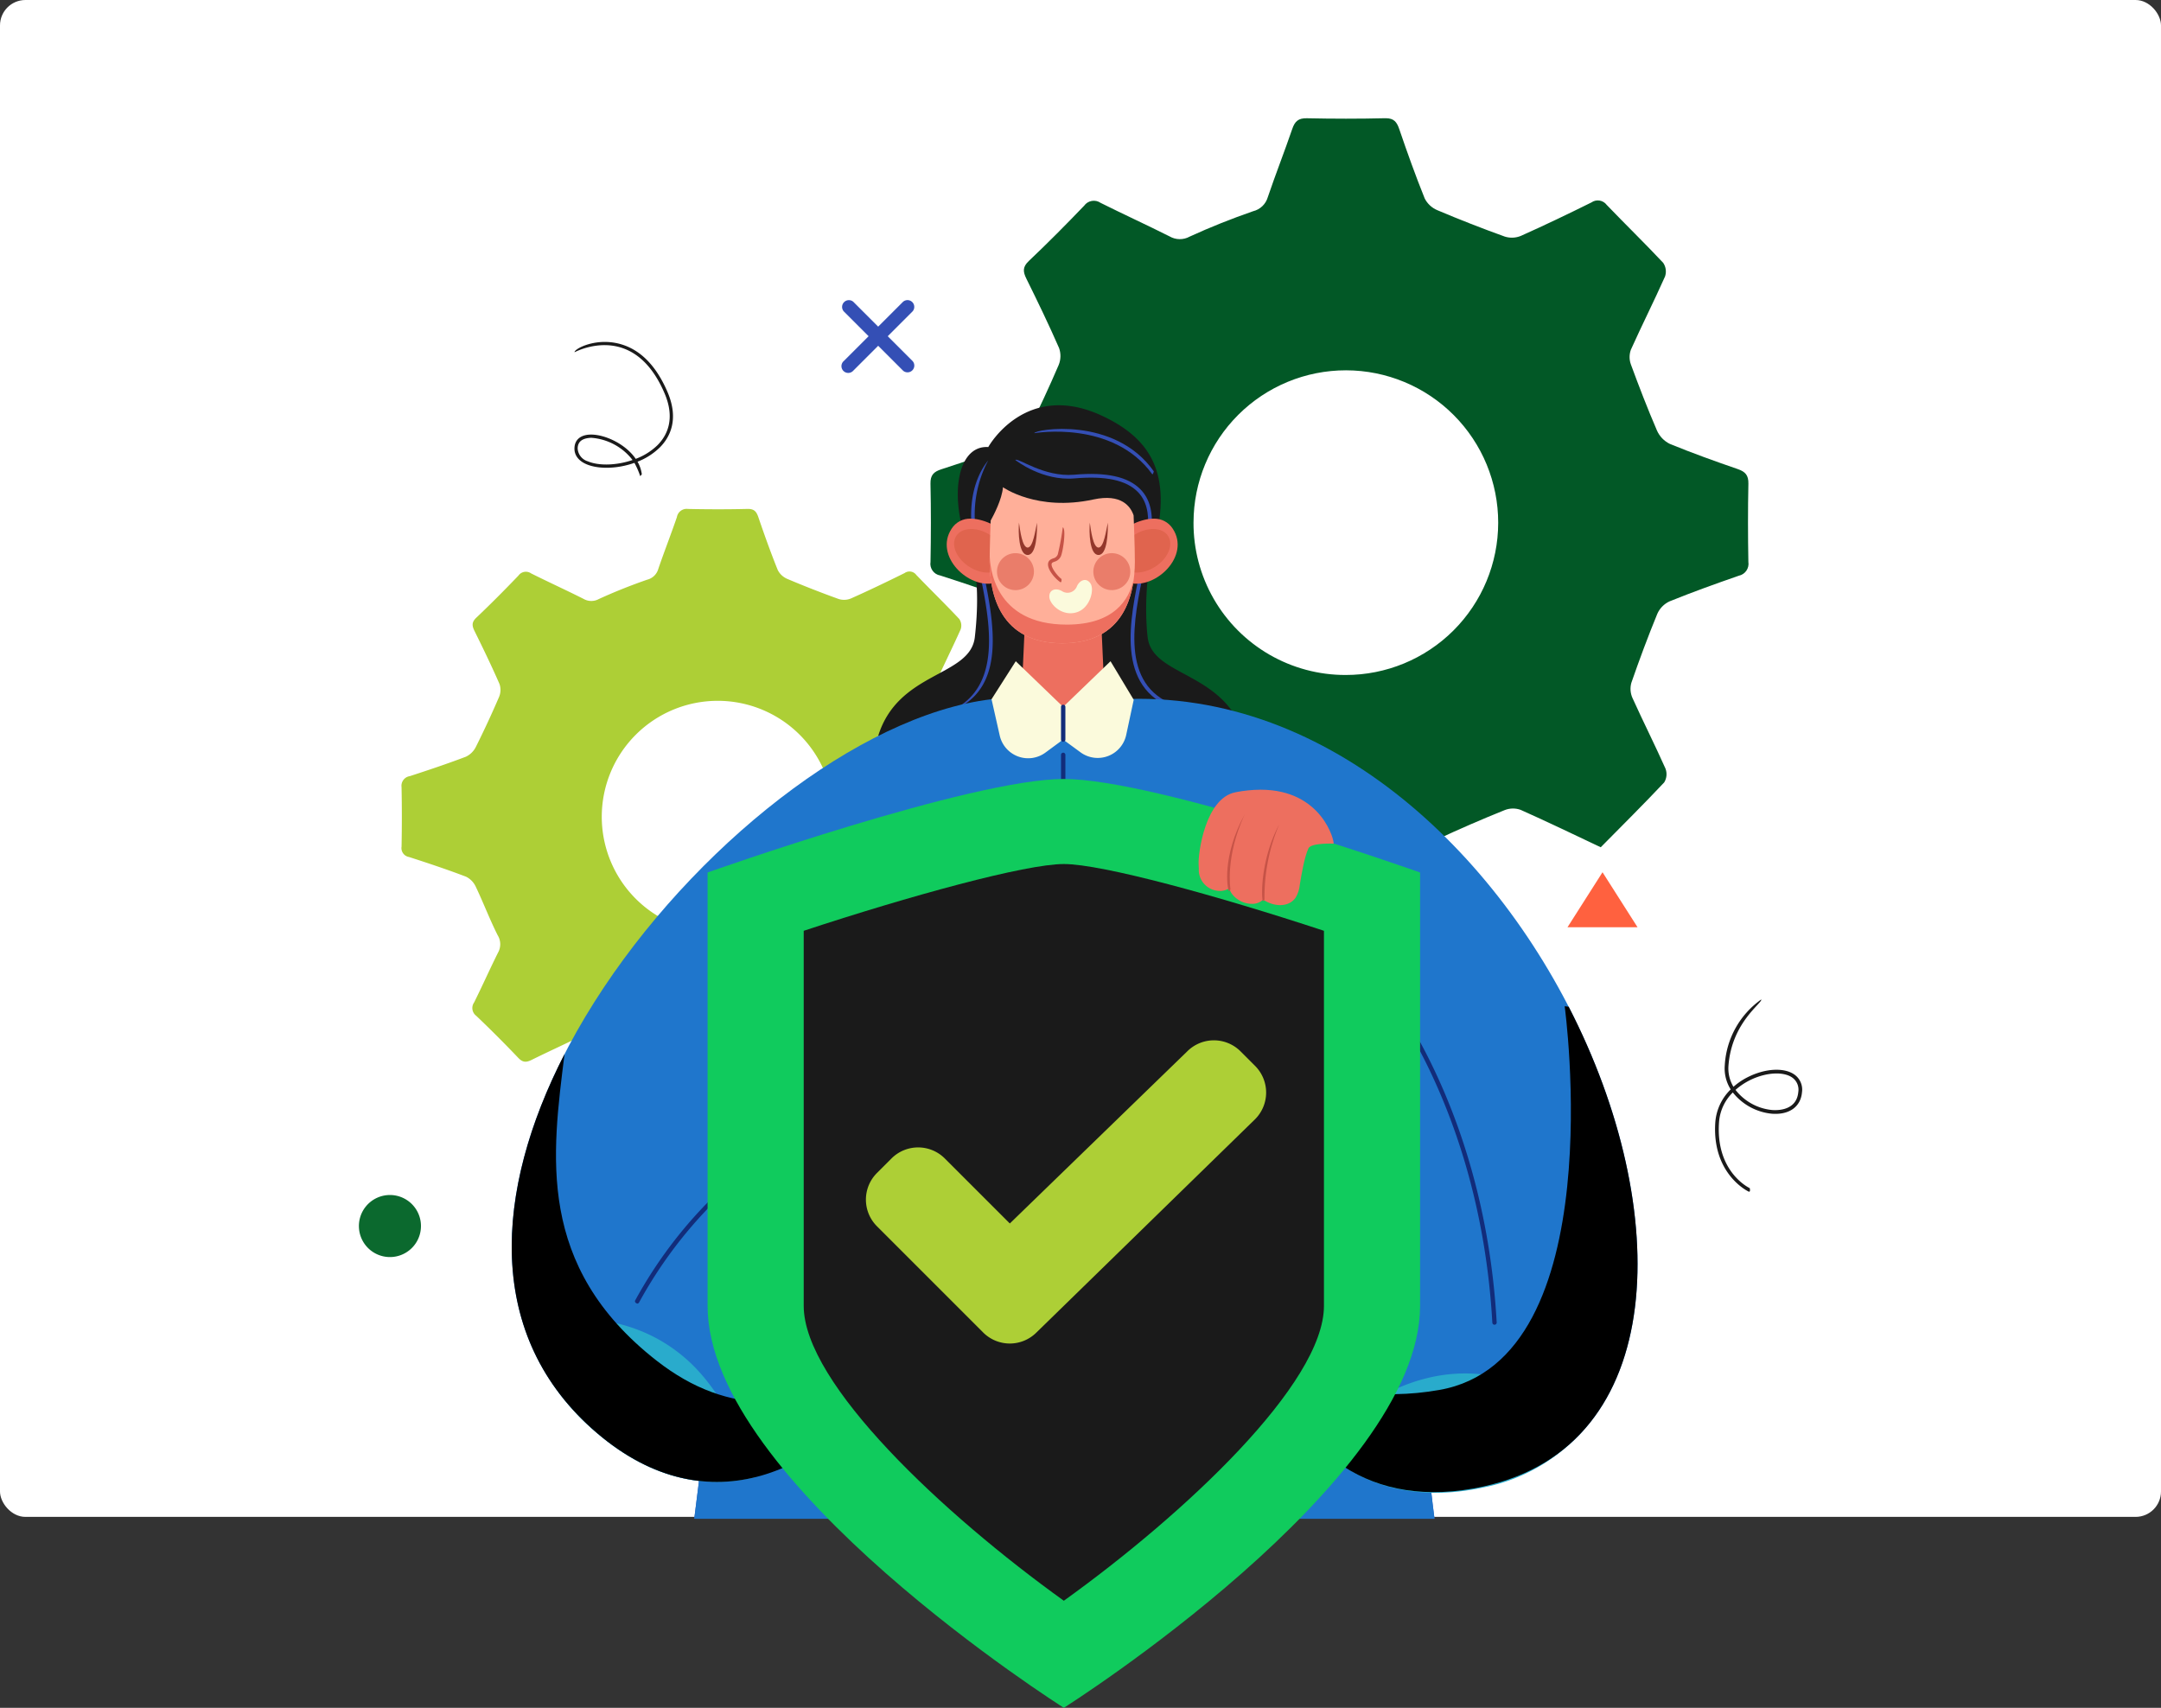 <svg height="403.058" viewBox="0 0 510 403.058" width="510" xmlns="http://www.w3.org/2000/svg" xmlns:xlink="http://www.w3.org/1999/xlink"><rect x="0" y="0" width="510" height="403.058" fill="#333333" stroke="none"/><clipPath id="a"><path d="m0 0h340.597v375.156h-340.597z"/></clipPath><clipPath id="b"><path d="m138.688 95.4a35.952 35.952 0 1 1 35.907 36h-.009a35.829 35.829 0 0 1 -35.9-36m45.268-95.4h-.085c-6.145.151-12.3.139-18.448.007-2.007-.044-2.826.748-3.435 2.53-1.851 5.4-3.942 10.706-5.774 16.106a4.768 4.768 0 0 1 -3.448 3.3c-5.075 1.761-10.09 3.751-14.972 5.99a4.806 4.806 0 0 1 -4.754-.044c-5.386-2.712-10.88-5.212-16.273-7.91a2.819 2.819 0 0 0 -3.9.68c-4.254 4.439-8.589 8.811-13.051 13.037-1.507 1.43-1.384 2.532-.569 4.184 2.675 5.407 5.3 10.843 7.716 16.367a5.6 5.6 0 0 1 -.1 4q-3.368 7.847-7.195 15.5a6.586 6.586 0 0 1 -3.1 3.078c-5.735 2.182-11.562 4.127-17.4 6.029-1.784.581-2.6 1.366-2.557 3.4.137 6.147.116 12.3.007 18.446a2.8 2.8 0 0 0 2.293 3.217c5.946 1.914 11.877 3.893 17.71 6.115a6.514 6.514 0 0 1 3.037 3.171c2.356 4.946 4.3 10.1 6.758 14.986a5.3 5.3 0 0 1 .118 5.376c-2.548 5.106-4.874 10.329-7.408 15.442-.831 1.675-.8 2.786.657 4.17q6.677 6.36 13.042 13.048c1.409 1.488 2.509 1.414 4.157.6 5.309-2.631 10.711-5.066 16.018-7.7a4.714 4.714 0 0 1 4.752.122c5.1 2.52 10.419 4.6 15.569 7.033a5.552 5.552 0 0 1 2.624 2.742c2.187 5.846 4.208 11.759 6.163 17.691a2.863 2.863 0 0 0 3.24 2.326c6.149-.106 12.3-.123 18.45.011 2 .041 2.784-.678 3.375-2.521 1.877-5.841 3.879-11.648 6.061-17.383a6.04 6.04 0 0 1 2.905-2.919q7.889-3.682 15.972-6.931a5.338 5.338 0 0 1 3.761-.072c6.283 2.791 12.468 5.791 18.923 8.836 5.055-5.122 10.105-10.132 14.981-15.312a3.679 3.679 0 0 0 .291-3.27c-2.5-5.6-5.27-11.09-7.8-16.682a5.273 5.273 0 0 1 -.25-3.546c1.9-5.478 3.925-10.921 6.126-16.284a5.838 5.838 0 0 1 2.874-2.934c5.388-2.18 10.866-4.152 16.358-6.057a2.875 2.875 0 0 0 2.261-3.272c-.111-6.149-.125-12.3.005-18.45.04-1.991-.718-2.83-2.513-3.448-5.393-1.859-10.773-3.789-16.05-5.955a6.382 6.382 0 0 1 -3.018-3.154c-2.213-5.128-4.224-10.348-6.151-15.59a5.066 5.066 0 0 1 0-3.478c2.606-5.795 5.469-11.473 8.058-17.275a3.635 3.635 0 0 0 -.43-3.221c-4.353-4.642-8.924-9.077-13.329-13.669a2.62 2.62 0 0 0 -3.617-.585c-5.5 2.728-11.035 5.383-16.638 7.888a5.548 5.548 0 0 1 -3.789.173q-8.035-2.89-15.911-6.224a5.893 5.893 0 0 1 -3-2.772c-2.171-5.388-4.129-10.868-6.008-16.369-.578-1.695-1.257-2.549-3.124-2.574z" transform="translate(-76.607)"/></clipPath><clipPath id="c"><path d="m125.072 77.352c-15.007 1.1-52.869 9.628-62.9 38.486 0 0-10.982 103.24-11.25 108.753-.8 5.911-5.973 47.2-5.973 47.2h174.7s-2.625-19.6-4.263-46.556c-.935-12.049-22.024-123.454-23.262-127.735-10.945-21.19-57.753-19.314-64.067-20.285-1.712.07-2.3.113-2.985.139" transform="translate(-44.946 -77.213)"/></clipPath><linearGradient id="d" gradientUnits="objectBoundingBox" x1="-.453" x2="-.443" y1="1.228" y2="1.228"><stop offset="0" stop-color="#364bb3"/><stop offset="1" stop-color="#1f76cc"/></linearGradient><clipPath id="e"><path d="m40.617 251.179c46.516 39.671 95.294-33.01 79.788-67.036l-9.6-17.885c18.392-34.935 25.608-88.527 25.608-88.527-61.071 4.119-158.224 120.208-95.796 173.448" transform="translate(-20.484 -77.731)"/></clipPath><linearGradient id="f" x1=".039" x2=".05" xlink:href="#d" y1="1.119" y2="1.119"/><clipPath id="g"><path d="m102.745 77.873s62.329 32.565 62.145 72.046l-16.527 17.113c-29.677 22.748-20.776 109.826 38.926 96.671 79.29-17.474 18.055-185.877-81.392-185.886-1.049 0-2.1.019-3.152.056" transform="translate(-102.745 -77.817)"/></clipPath><linearGradient id="h" x1="-1.104" x2="-1.094" xlink:href="#d" y1="1.195" y2="1.195"/><clipPath id="i"><path d="m102.2 56.457 1.858 12.368c6.276 1.579 14.481-6.386 10.264-12.777a5.119 5.119 0 0 0 -4.525-2.375c-3.666 0-7.6 2.784-7.6 2.784" transform="translate(-102.197 -53.673)"/></clipPath><linearGradient id="j" gradientUnits="objectBoundingBox" x1="-11.014" x2="-10.906" y1="16.779" y2="16.779"><stop offset="0" stop-color="#ffaf99"/><stop offset=".956" stop-color="#ed6f5f"/><stop offset="1" stop-color="#ed6f5f"/></linearGradient><clipPath id="k"><path d="m79.939 56.048c-4.217 6.39 3.99 14.352 10.261 12.777l1.859-12.368s-3.932-2.784-7.6-2.784a5.115 5.115 0 0 0 -4.525 2.375" transform="translate(-78.782 -53.673)"/></clipPath><linearGradient id="l" x1="-8.302" x2="-8.194" xlink:href="#j" y1="16.779" y2="16.779"/><clipPath id="m"><path d="m98.735 67.127-8.478-6.166-1.6 35.292s3.573 3.157 10.078 3.157c7.351 0 10.081-3.157 10.081-3.157l-1.6-35.292z" transform="translate(-88.654 -60.961)"/></clipPath><linearGradient id="n" gradientUnits="objectBoundingBox" x1="-7.743" x2="-7.655" y1="6.965" y2="6.965"><stop offset="0" stop-color="#ffaf99"/><stop offset=".006" stop-color="#ffaf99"/><stop offset=".885" stop-color="#ed6f5f"/><stop offset="1" stop-color="#ed6f5f"/></linearGradient><clipPath id="o"><path d="m84.538 60.229c.028 7.564 2.418 19.218 17.136 19.218 12.222 0 15.941-8.035 16.865-15.094-1.093 4.906-4.726 10.69-15.8 10.69-17.212 0-18.172-13.722-18.186-16.594-.009.669-.016 1.284-.014 1.78" transform="translate(-84.538 -58.449)"/></clipPath><linearGradient id="p" gradientUnits="objectBoundingBox" x1="-4.309" x2="-4.258" y1="12.507" y2="12.507"><stop offset="0" stop-color="#ffaf99"/><stop offset=".006" stop-color="#ffaf99"/><stop offset=".924" stop-color="#ed6f5f"/><stop offset="1" stop-color="#ed6f5f"/></linearGradient><clipPath id="q"><path d="m0 0h89.553v100.975h-89.553z"/></clipPath><clipPath id="r"><path d="m54.7 197.811c-28.62-22.359-24.669-48.78-21.758-72.371-16.52 32.177-19.117 66.6 7.672 89.442 26.516 22.612 53.76 8.714 69.42-13.719-21.13 8.448-38.152 10.07-55.334-3.353" transform="translate(-20.484 -125.44)"/></clipPath><linearGradient id="s" gradientUnits="objectBoundingBox" x1="-.306" x2="-.287" y1="1.376" y2="1.376"><stop offset="0" stop-color="#808080"/><stop offset=".006" stop-color="#808080"/><stop offset="1"/></linearGradient><clipPath id="t"><path d="m0 0h87.377v114.679h-87.377z"/></clipPath><clipPath id="u"><path d="m192.878 119.139-.946-.118s11.444 83.4-29.589 90.566a64.815 64.815 0 0 1 -40.59-5.983c7.292 19.992 23.93 34.73 51.074 28.751 43.774-9.647 44.719-65.3 20.05-113.215" transform="translate(-121.753 -119.021)"/></clipPath><linearGradient id="v" x1="-2.238" x2="-2.22" xlink:href="#s" y1="1.388" y2="1.388"/><clipPath id="w"><path d="m46.733 110.632v102.284c0 41.717 84.067 94.852 84.076 94.859s84.076-53.141 84.076-94.859v-102.284s-62.15-22.067-84.076-22.067-84.076 22.067-84.076 22.067" transform="translate(-46.733 -88.565)"/></clipPath><clipPath id="x"><path d="m121.236 90.611c-7.156 1.382-8.809 14.516-8.688 16.879.025.5.048.893.046 1.132a4.951 4.951 0 0 0 4.164 5.189 4.1 4.1 0 0 0 3.041-.553 3.765 3.765 0 0 0 .68 1.409 5.946 5.946 0 0 0 4.83 2.271 3.6 3.6 0 0 0 2.428-.968c.326.166.62.326.762.4 2.275 1.236 5.386 1.328 6.936-.879a7.267 7.267 0 0 0 1.009-3.145c.393-2.451 1.1-6.538 2.034-8.517.625-1.331 5.916-1.1 5.916-1.1.3-.349-2.571-12.731-17.212-12.731a31.387 31.387 0 0 0 -5.946.606" transform="translate(-112.542 -90.005)"/></clipPath><linearGradient id="y" gradientUnits="objectBoundingBox" x1="-5.613" x2="-5.562" y1="5.798" y2="5.798"><stop offset="0" stop-color="#ffaf99"/><stop offset=".006" stop-color="#ffaf99"/><stop offset="1" stop-color="#ed6f5f"/></linearGradient><rect fill="#fff" height="358" rx="6" width="510"/><g clip-path="url(#a)" transform="translate(84.702 27.902)"><g clip-path="url(#a)"><path d="m152.647 118.016a2.342 2.342 0 0 0 -1.914-2.624c-4.1-1.417-8.2-2.886-12.215-4.534a4.84 4.84 0 0 1 -2.3-2.4c-1.687-3.9-3.217-7.874-4.684-11.866a3.862 3.862 0 0 1 0-2.647c1.984-4.413 4.164-8.734 6.133-13.148a2.751 2.751 0 0 0 -.327-2.453c-3.31-3.536-6.791-6.908-10.144-10.4a1.994 1.994 0 0 0 -2.754-.445c-4.185 2.076-8.4 4.1-12.664 6a4.235 4.235 0 0 1 -2.884.132q-6.117-2.2-12.111-4.738a4.49 4.49 0 0 1 -2.283-2.11c-1.652-4.1-3.143-8.272-4.573-12.46-.458-1.342-1-1.993-2.569-1.955-4.677.114-9.362.106-14.043.005a2.337 2.337 0 0 0 -2.615 1.927c-1.409 4.106-3 8.149-4.4 12.261a3.621 3.621 0 0 1 -2.622 2.507c-3.858 1.342-7.678 2.856-11.391 4.561a3.668 3.668 0 0 1 -3.62-.033c-4.1-2.065-8.283-3.967-12.387-6.02a2.142 2.142 0 0 0 -2.965.518c-3.24 3.377-6.538 6.705-9.935 9.924-1.148 1.086-1.053 1.926-.431 3.182 2.036 4.115 4.031 8.253 5.872 12.46a4.253 4.253 0 0 1 -.077 3.046q-2.565 5.974-5.476 11.8a5.032 5.032 0 0 1 -2.365 2.342c-4.365 1.66-8.8 3.141-13.243 4.589a2.3 2.3 0 0 0 -1.944 2.585c.1 4.68.09 9.364.005 14.042a2.131 2.131 0 0 0 1.745 2.448c4.525 1.458 9.04 2.963 13.481 4.656a4.949 4.949 0 0 1 2.312 2.414c1.794 3.765 3.27 7.684 5.145 11.4a4.038 4.038 0 0 1 .088 4.094c-1.94 3.886-3.708 7.86-5.64 11.753a2.294 2.294 0 0 0 .5 3.175q5.082 4.844 9.927 9.931c1.074 1.132 1.91 1.076 3.164.454 4.041-2 8.154-3.856 12.194-5.86a3.587 3.587 0 0 1 3.617.092c3.884 1.918 7.931 3.5 11.852 5.355a4.22 4.22 0 0 1 2 2.085c1.664 4.451 3.2 8.952 4.691 13.467a2.184 2.184 0 0 0 2.467 1.771c4.682-.083 9.364-.1 14.043.005a2.249 2.249 0 0 0 2.571-1.917c1.426-4.446 2.951-8.868 4.613-13.231a4.6 4.6 0 0 1 2.213-2.224q6-2.8 12.157-5.274a4.059 4.059 0 0 1 2.861-.055c4.781 2.124 9.491 4.407 14.4 6.725 3.849-3.9 7.693-7.714 11.4-11.655a2.806 2.806 0 0 0 .222-2.49c-1.9-4.266-4.013-8.441-5.937-12.7a4.015 4.015 0 0 1 -.188-2.7c1.447-4.17 2.986-8.313 4.663-12.4a4.454 4.454 0 0 1 2.189-2.233c4.1-1.657 8.267-3.161 12.449-4.61a2.193 2.193 0 0 0 1.722-2.492c-.085-4.68-.1-9.362 0-14.043m-72.342 34.38a27.365 27.365 0 1 1 27.4-27.335 27.273 27.273 0 0 1 -27.4 27.335" fill="#adcf36" transform="translate(4.347 39.842)"/></g><g clip-path="url(#b)" transform="translate(134.891)"><path d="m0 0h193.119v193.119h-193.119z" fill="#025826" transform="translate(-.044 -.035)"/></g><g clip-path="url(#a)"><path d="m133.19 93.2c-.627-5.459-.488-14.143 1.185-20.183 4.848-17.508.261-26.25-11.674-31.938-18.3-8.721-27.122 7.255-27.122 7.255-7.478-.468-9.415 12.136-4.421 24.211 2.406 5.826 1.892 15.055 1.251 20.655-1.079 9.42-18.055 7.977-22.811 23.315 0 0 34.5 6.837 36.761 7.293a90.387 90.387 0 0 0 12.882 0c2.256-.456 36.759-7.293 36.759-7.293-4.756-15.338-21.732-13.895-22.81-23.315" fill="#1a1a1a" transform="translate(52.951 29.273)"/><g fill="#344fb5"><path d="m125.48 104.542c-13.888-5.055-10.574-20.721-7.913-33.309.7-3.319 1.366-6.455 1.655-9.107.41-3.81-.372-6.756-2.33-8.753-2.726-2.786-7.623-3.828-14.956-3.191-7.52.65-13.7-4.147-13.96-4.351.6-.639 6.723 4.1 13.886 3.479 7.614-.662 12.736.467 15.655 3.449 2.15 2.194 3.015 5.378 2.573 9.461-.291 2.694-.96 5.851-1.666 9.193-2.592 12.257-5.818 27.511 7.207 32.279.2.74.028.849-.151.849" transform="translate(66.934 34.824)"/><path d="m79.1 105.192c12.917-5.633 9.653-21.3 7.031-33.883-.7-3.339-1.354-6.492-1.641-9.156-.71-6.554.659-12.34 3.853-16.291a27.4 27.4 0 0 0 -2.985 16.2c.285 2.622.939 5.754 1.629 9.074 2.692 12.917 6.041 28.99-7.735 34.037a.454.454 0 0 1 -.151.025" transform="translate(60.178 34.892)"/><path d="m118.377 52.355c-9.294-12.884-27.673-9.734-27.858-9.7.033-.895 18.955-4.152 28.215 9.008-.183.664-.271.69-.357.69" transform="translate(68.868 31.683)"/></g><path d="m99.719 71.55c-8.823-.313-11.683 2.192-11.683 2.192l11.2 12.831 11.164-12.831s-1.861-1.877-10.685-2.192" fill="#1a1a1a" transform="translate(66.979 54.416)"/><path d="m192.123 97.5c-10.943-21.19-57.753-19.316-64.066-20.286-1.713.072-2.3.113-2.986.141-15.007 1.1-52.867 9.628-62.9 38.486 0 0-10.982 103.24-11.25 108.753-.8 5.911-5.974 47.2-5.974 47.2h174.7s-2.625-19.6-4.263-46.556c-.933-12.049-22.024-123.456-23.262-127.735" fill="#3656b3" transform="translate(34.195 58.744)"/></g><g clip-path="url(#c)" transform="translate(79.142 135.958)"><path d="m0 0h174.703v195.481h-174.703z" fill="url(#d)" transform="translate(0 -.905)"/></g><g clip-path="url(#e)" transform="translate(36.069 136.87)"><path d="m0 0h158.227v213.119h-158.227z" fill="url(#f)" transform="translate(-42.295)"/></g><g clip-path="url(#g)" transform="translate(180.915 137.022)"><path d="m0 0h163.834v199.041h-163.834z" fill="url(#h)"/></g><g clip-path="url(#a)"><path d="m14.609 150.908a7.323 7.323 0 1 1 -8.028-6.545 7.326 7.326 0 0 1 8.028 6.545" fill="#0b692e" transform="translate(0 109.805)"/><path d="m170.254 101.064-8.267 12.983h16.532z" fill="#ff613f" transform="translate(123.242 76.891)"/><path d="m189.777 163.492c-.275-.083-8.831-4.244-7.948-16.472a12.111 12.111 0 0 1 3.629-7.677 9.269 9.269 0 0 1 -1.4-5.705 20.445 20.445 0 0 1 8.6-15.522c.377.8-6.945 5.33-7.726 15.59a8.412 8.412 0 0 0 1.174 5.022 15.931 15.931 0 0 1 3.721-2.448c4-1.916 8.272-2.1 10.635-.461a4.35 4.35 0 0 1 1.819 4.2c-.3 3.456-3.048 5.388-7.152 5.059a13.413 13.413 0 0 1 -9.174-5.013 10.932 10.932 0 0 0 -3.252 7.012c-.838 11.607 6.929 15.419 7.258 15.574.136.743-.023.836-.185.836m-3.184-24.028a12.454 12.454 0 0 0 8.609 4.745c1.359.111 5.823.132 6.209-4.261a3.485 3.485 0 0 0 -1.447-3.409c-2.081-1.442-6.092-1.224-9.758.53a15.721 15.721 0 0 0 -3.611 2.395" fill="#1a1a1a" transform="translate(138.29 89.865)"/><path d="m75.567 32.929 5.864-5.864a1.6 1.6 0 0 0 -2.259-2.257l-5.864 5.862-5.864-5.862a1.6 1.6 0 0 0 -2.257 2.257l5.864 5.864-5.864 5.862a1.6 1.6 0 1 0 2.257 2.259l5.864-5.864 5.864 5.864a1.6 1.6 0 0 0 2.259-2.259z" fill="#344fb5" transform="translate(49.24 18.518)"/><g fill="#ffb850"><path d="m105.719 106.048c0 2.344-1.49 4.244-3.326 4.244s-3.324-1.9-3.324-4.244 1.488-4.244 3.324-4.244 3.326 1.9 3.326 4.244" transform="translate(75.373 77.454)"/><path d="m105.719 131.661c0 2.344-1.49 4.245-3.326 4.245s-3.324-1.9-3.324-4.245 1.488-4.244 3.324-4.244 3.326 1.9 3.326 4.244" transform="translate(75.373 96.941)"/><path d="m105.719 157.275c0 2.345-1.49 4.245-3.326 4.245s-3.324-1.9-3.324-4.245 1.488-4.244 3.324-4.244 3.326 1.9 3.326 4.244" transform="translate(75.373 116.429)"/><path d="m105.719 182.889c0 2.345-1.49 4.245-3.326 4.245s-3.324-1.9-3.324-4.245 1.488-4.244 3.324-4.244 3.326 1.9 3.326 4.244" transform="translate(75.373 135.916)"/></g><path d="m39.412 187.926c12.683 10.815 25.53 13.268 37.2 10.44-2.506-8.9-7.913-20.51-15.816-27.622-13.134-11.822-29.524-10.588-38.729-8.563a55.857 55.857 0 0 0 17.344 25.745" fill="#29abcc" transform="translate(16.79 122.394)"/><path d="m154.122 169.369c17.193-4.273 31.108 4.575 38.268 10.69a42.007 42.007 0 0 1 -24.5 15.007c-17.2 3.791-30.18-.75-39.24-9.665 6.353-6.793 14.882-13.4 25.474-16.032" fill="#29abcc" transform="translate(97.878 128.003)"/><path d="m37.51 179.719c-.5-.2-.588-.514-.453-.762 20.128-36.824 53.959-47.341 54.3-47.443a.516.516 0 0 1 .3.988c-.335.1-33.773 10.512-53.689 46.949a.514.514 0 0 1 -.453.269" fill="#122c7a" transform="translate(28.151 100.041)"/><path d="m164.739 197.506a.516.516 0 0 1 -.514-.488c-2.969-52.731-28.11-81.207-28.363-81.489a.514.514 0 1 1 .764-.688c.257.283 25.639 29 28.629 82.119a.516.516 0 0 1 -.488.544h-.028" fill="#122c7a" transform="translate(103.265 87.243)"/><path d="m94.62 266.353a.517.517 0 0 1 -.516-.516v-180.281a.516.516 0 1 1 1.032 0v180.281a.516.516 0 0 1 -.516.516" fill="#122c7a" transform="translate(71.596 64.698)"/></g><g clip-path="url(#i)" transform="translate(179.95 94.508)"><path d="m0 0h16.339v16.731h-16.339z" fill="url(#j)"/></g><g clip-path="url(#a)"><path d="m113.437 56.724c1.322 2.1-.067 5.349-3.108 7.27s-6.575 1.777-7.9-.317.069-5.351 3.108-7.27 6.577-1.778 7.9.317" fill="#e0644e" transform="translate(77.549 41.887)"/></g><g clip-path="url(#k)" transform="translate(138.721 94.508)"><path d="m0 0h16.34v16.731h-16.34z" fill="url(#l)" transform="translate(-3.06)"/></g><g clip-path="url(#a)"><path d="m80.272 56.724c-1.322 2.1.067 5.349 3.108 7.27s6.575 1.777 7.9-.317-.069-5.351-3.108-7.27-6.575-1.778-7.9.317" fill="#e0644e" transform="translate(60.692 41.887)"/></g><g clip-path="url(#m)" transform="translate(156.104 107.341)"><path d="m0 0h20.161v38.449h-20.161z" fill="url(#n)"/></g><g clip-path="url(#a)"><path d="m112.874 72.782-11.183 10.773-11.184-10.773-5.716 8.966 1.932 8.566a6.878 6.878 0 0 0 10.785 4.029l4.166-3.066c.033 0 4.1 2.99 4.1 2.99a6.876 6.876 0 0 0 10.8-4.1l1.773-8.285z" fill="#fbfadc" transform="translate(64.511 55.374)"/><path d="m94.62 87.36a.517.517 0 0 1 -.516-.516v-7.721a.516.516 0 0 1 1.032 0v7.721a.516.516 0 0 1 -.516.516" fill="#122c7a" transform="translate(71.596 59.806)"/><path d="m109.014 52.35c-13.289 2.881-21.331-2.891-21.331-2.891-.229 2.872-2.21 6.626-2.9 7.864 0 0-.254 6.806-.243 9.746.03 7.564 2.419 19.218 17.136 19.218s17.108-11.653 17.136-19.218c.012-3.316-.3-10.973-.3-10.973-.7-2.071-2.854-5.186-9.5-3.745" fill="#ffaf99" transform="translate(64.317 37.629)"/><path d="m107.157 62.666a4.36 4.36 0 1 1 -4.347-4.369 4.36 4.36 0 0 1 4.347 4.369" fill="#ea7d6a" transform="translate(74.893 44.353)"/><path d="m94.243 62.666a4.36 4.36 0 1 1 -4.35-4.366 4.36 4.36 0 0 1 4.349 4.369" fill="#ea7d6a" transform="translate(65.067 44.353)"/><path d="m95.312 67.8c-1.027-.639-3.041-2.787-2.948-4.3.055-.886.7-1.137 1.215-1.338a1.512 1.512 0 0 0 1.081-.917 56.037 56.037 0 0 0 1.182-6.416c.806.319.151 5.182-.389 6.7a2.326 2.326 0 0 1 -1.569 1.419c-.525.2-.66.291-.68.606-.06.974 1.534 2.895 2.352 3.485.016.7-.114.762-.245.762" fill="#c65347" transform="translate(70.27 41.718)"/><g fill="#93372b"><path d="m92.756 54.215c-.424 1.852-.914 5.82-2.208 5.878-1.292-.058-1.782-4.025-2.048-5.886-.2 2.176-.072 7.647 2.048 7.626 2.12.021 2.249-5.45 2.208-7.617" transform="translate(67.281 41.241)"/><path d="m102.249 54.215c-.426 1.852-.916 5.82-2.21 5.878-1.292-.058-1.782-4.025-2.046-5.886-.2 2.176-.072 7.647 2.046 7.626 2.12.021 2.25-5.45 2.21-7.617" transform="translate(74.503 41.241)"/></g></g><g clip-path="url(#o)" transform="translate(148.856 102.918)"><path d="m0 0h34.492v21.798h-34.492z" fill="url(#p)" transform="matrix(1 -.024 .024 1 -.499 .012)"/></g><g clip-path="url(#a)"><g clip-path="url(#q)" transform="translate(36.068 220.876)"><g clip-path="url(#r)" transform="translate(0 .001)"><path d="m0 0h96.209v112.055h-96.209z" fill="url(#s)" transform="translate(-6.656)"/></g></g><g clip-path="url(#t)" transform="translate(214.385 209.574)"><g clip-path="url(#u)" transform="translate(0 .001)"><path d="m0 0h95.794v119.313h-95.794z" fill="url(#v)"/></g></g></g><g clip-path="url(#w)" transform="translate(82.288 155.947)"><path d="m0 0h168.151v219.21h-168.151z" fill="#10cb5d"/></g><g clip-path="url(#a)"><path d="m121.006 273.835c-28.377-20.383-61.389-51.224-61.389-69.591v-88.523c25.048-8.26 52.34-15.758 61.389-15.758s36.343 7.5 61.389 15.758v88.523c0 18.367-33.012 49.208-61.389 69.591" fill="#1a1a1a" transform="translate(45.358 76.054)"/></g><g clip-path="url(#x)" transform="translate(198.165 158.482)"><path d="m0 0h35.04v38.286h-35.04z" fill="url(#y)" transform="matrix(.256 -.967 .967 .256 -6.975 25.88)"/></g><g clip-path="url(#a)"><path d="m121.26 112.783c-.363-.43-.773-9.408 3.816-18.117a44.313 44.313 0 0 0 -3.458 17.74 3.267 3.267 0 0 1 -.357.377" fill="#c65347" transform="translate(92.1 72.024)"/><path d="m116.806 111.444c-.41-.613-1.712-8.218 3.708-18.136-4.661 10.026-3.368 17.638-3.354 17.714-.31.419-.333.423-.354.423" fill="#c65347" transform="translate(88.537 70.99)"/><path d="m86.572 151.475a8.892 8.892 0 0 0 -12.583 0l-3.426 3.425a8.886 8.886 0 0 0 0 12.578l25.062 25.065a8.892 8.892 0 0 0 12.578 0l51.6-50.335a8.9 8.9 0 0 0 0-12.579l-3.432-3.432a8.9 8.9 0 0 0 -12.583 0l-41.87 40.619z" fill="#adcf36" transform="translate(51.701 94.033)"/><path d="m44.409 61.648a19.386 19.386 0 0 0 -1.366-3.122c-4.006 1.424-8.438 1.532-11.278.34-1.877-.787-2.9-2.118-2.875-3.749.026-1.947 1.321-3.134 3.548-3.256 3.353-.181 8.426 2.081 10.917 5.719a14.848 14.848 0 0 0 5.156-3.249c2.189-2.211 4.258-6.131 1.628-12.26-2.414-5.628-5.746-9.206-9.9-10.635-5.8-1.993-11.266.953-11.32.983-.134-.792 5.432-3.805 11.556-1.7 4.374 1.5 7.862 5.221 10.368 11.058 2.794 6.512.569 10.715-1.789 13.092a15.611 15.611 0 0 1 -5.275 3.384 8.01 8.01 0 0 1 1.012 2.972c-.345.426-.363.426-.377.426m-11.582-9.042c-1.629.077-3.157.571-3.184 2.518a3.37 3.37 0 0 0 2.409 3.039c2.6 1.09 6.758.981 10.546-.312a13.516 13.516 0 0 0 -9.771-5.245" fill="#1a1a1a" transform="translate(21.979 22.812)"/><path d="m92.542 65.91c-.1-1.734 1.5-2.224 2.953-1.41a2.374 2.374 0 0 0 3.566-1.155c.713-1.514 2.294-2.057 3.215-.585s-.129 5.733-3.224 6.735c-3.455 1.122-6.413-1.847-6.51-3.585" fill="#fbfadc" transform="translate(70.404 47.089)"/></g></g></svg>